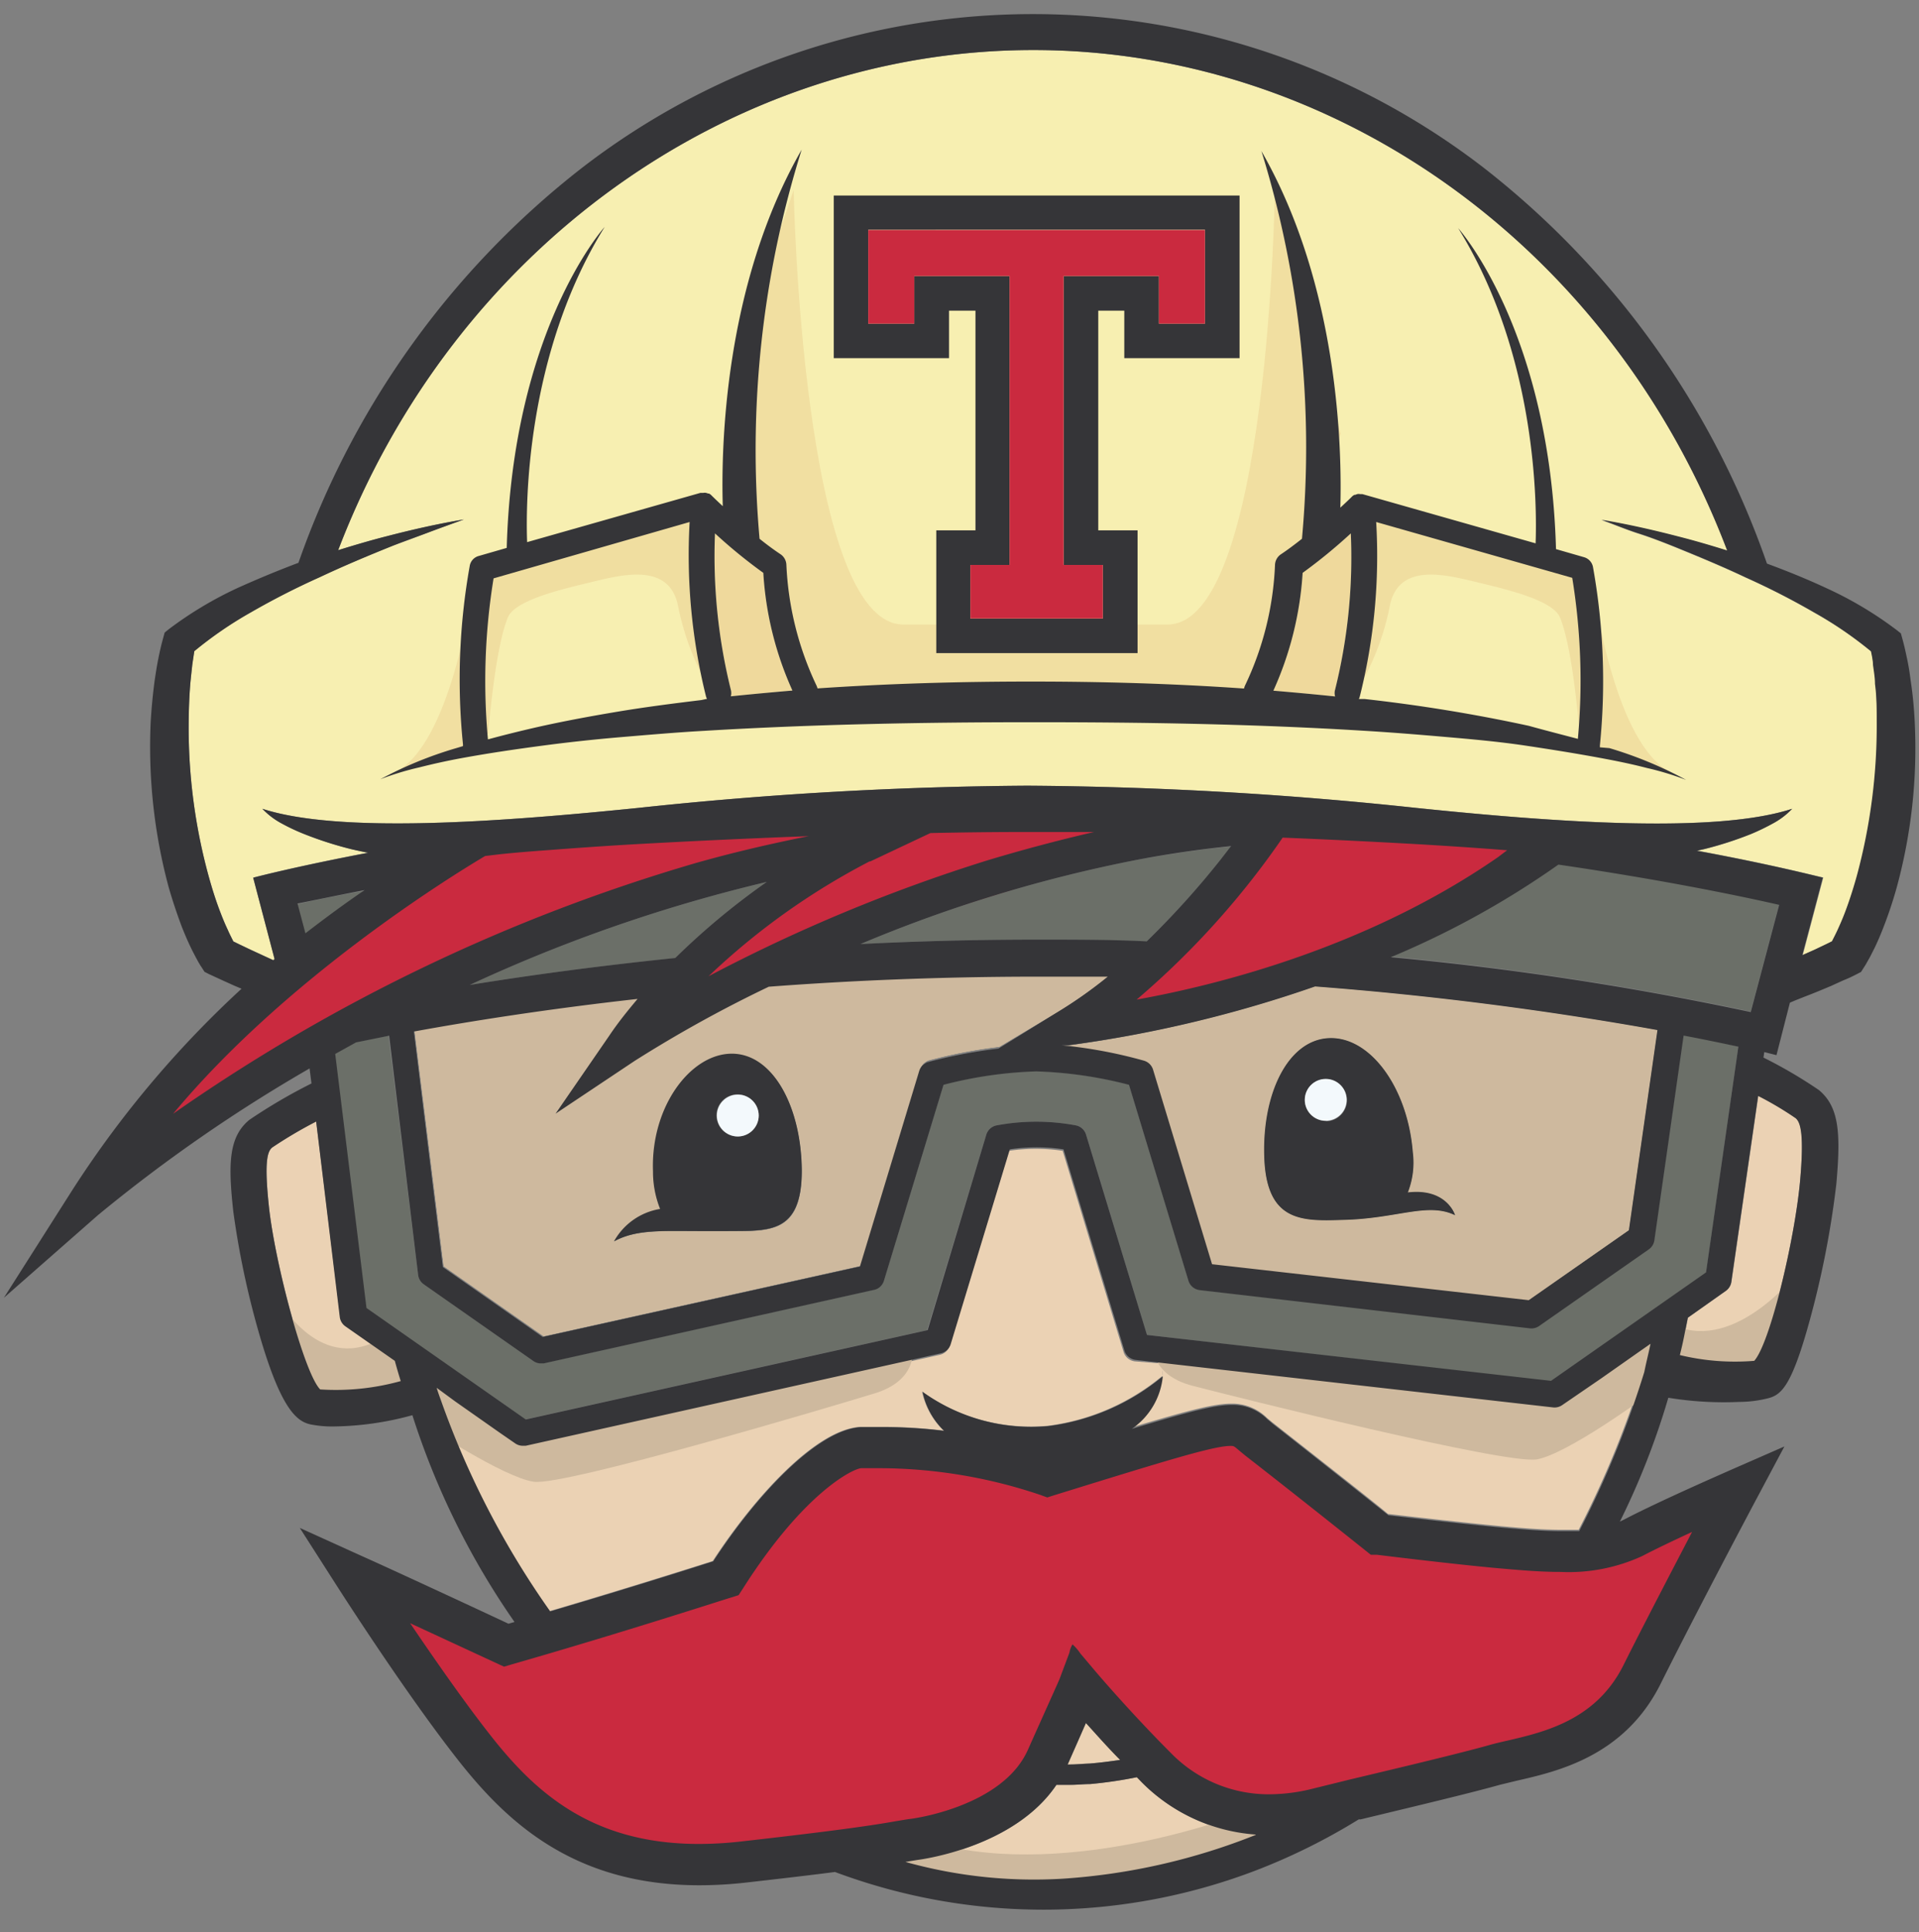 <?xml version="1.0" encoding="UTF-8"?> <svg xmlns="http://www.w3.org/2000/svg" id="Layer_1" data-name="Layer 1" viewBox="0 0 143 144"><rect x="0" y="0" width="143" height="144" fill="#808080" stroke="none"/><defs><style>.cls-1{fill:#ca2a3f;}.cls-2{fill:#f7efb1;}.cls-3{fill:#ebd2b4;}.cls-4{fill:#6b6f68;}.cls-5{fill:#e9d0a9;}.cls-6{fill:#ceb99e;}.cls-11,.cls-7{fill:#efd99c;}.cls-8{fill:#353538;}.cls-9{fill:#f3f9fc;}.cls-10{opacity:0.8;}.cls-11{isolation:isolate;opacity:0.75;}</style></defs><g id="Mascot"><path class="cls-1" d="M34.32,62.71s-22.16,15.6-23,21.54L13,83.91S39.49,66.32,60.53,64.18L61,61.51Z"></path><path class="cls-1" d="M69.11,60.48,51.65,72.87l.94.75c.72-.57,31-9.82,31-9.82l6.39-4C85.71,60.32,69.11,60.48,69.11,60.48Z"></path><path class="cls-1" d="M84.28,75.46c12.4,0,31-12.14,31-12.14l-6-1.14c-.3.29-9.68-.33-9.68-.33l-4.46-1.24L84.46,72.74l-.87,2.11C84.36,74.54,84.28,75.46,84.28,75.46Z"></path><path class="cls-1" d="M124.73,114.18l-3.83,1.08-17.69-.39-11.07-8.6-13.38,3.34-15.47-1.34-8.67,9.47L38.36,122.6l-8.11-2.52-.41-.35,3.64,8.92s8.26,8.85,12.87,9.89,12.93-.07,19.18-1,11.23-3.2,13.23-6.84A30.24,30.24,0,0,0,81.07,126s6,8.41,11.08,9.37,20.37-4.23,20.37-4.23,9.29-2.53,10.93-5.73,6-13.68,6-13.68ZM32,121.45l-.26-.12-1.43-1.24Z"></path><path class="cls-2" d="M139.76,51c0-.48-.09-1-.15-1.43s-.09-.69-.15-1a28.3,28.3,0,0,0-4.24-2.9,54.35,54.35,0,0,0-5.1-2.61c-1.73-.82-3.52-1.56-5.31-2.29-.9-.36-1.8-.71-2.71-1s-1.81-.68-2.73-1c1.92.32,3.82.75,5.71,1.24,1.23.31,2.45.67,3.66,1.05C120.11,18.41,99.49,3.73,77,3.73S33.83,18.41,25.2,41c1.22-.38,2.44-.74,3.66-1.05,1.89-.49,3.79-.92,5.71-1.24-.91.33-1.83.66-2.73,1s-1.81.69-2.71,1c-1.79.73-3.57,1.47-5.31,2.29a55.6,55.6,0,0,0-5.1,2.61,28.3,28.3,0,0,0-4.24,2.9c-.05.32-.11.67-.15,1s-.11,1-.15,1.43c-.08,1-.12,1.93-.12,2.89A41.85,41.85,0,0,0,15.55,65.3,27.65,27.65,0,0,0,16.43,68c.17.44.35.88.55,1.3.09.21.19.41.29.61l.12.24.43.21.86.41,1.69.78.09-.09-1.6-6.06c.34-.09,3.36-.87,8.57-1.86q-.63-.12-1.26-.27a26.75,26.75,0,0,1-3.49-1.12A16.48,16.48,0,0,1,21,61.37a5.84,5.84,0,0,1-1.45-1.1c5.72,1.86,17.55,1,28.06-.07a288,288,0,0,1,28.93-1.65,288,288,0,0,1,28.94,1.65c10.52,1.09,22.34,1.93,28.07.07a5.79,5.79,0,0,1-1.45,1.1,15.64,15.64,0,0,1-1.65.79A26.27,26.27,0,0,1,127,63.28l-.53.11c5.72,1.06,9,1.93,9.4,2l-1.53,5.78.92-.41.86-.41.43-.22.12-.23.3-.61c.19-.43.37-.86.54-1.3.34-.88.63-1.79.89-2.71a42.9,42.9,0,0,0,1.49-11.44C139.88,52.9,139.85,51.93,139.76,51Z"></path><path class="cls-3" d="M83.47,131.15c-.76.11-1.52.21-2.27.27-.49,0-1,.07-1.47.07h-.17c.58-1.31,1-2.32,1.36-3.09C81.61,129.17,82.48,130.12,83.47,131.15Z"></path><path class="cls-3" d="M85.11,132.83a13.31,13.31,0,0,0,8.48,3.9A47,47,0,0,1,79.21,140a35.59,35.59,0,0,1-11.74-1.26l.85-.14c.32,0,7.27-.94,10.41-5.6h1.06c.52,0,1-.05,1.49-.06a32.57,32.57,0,0,0,3.47-.51Z"></path><path class="cls-4" d="M91.78,63.07,91,64a61.27,61.27,0,0,1-5.56,6.15c-2.63-.08-5.33-.13-8.12-.13-4.6,0-9,.12-13.2.33a104.8,104.8,0,0,1,20.73-6.3C87.14,63.64,89.44,63.3,91.78,63.07Z"></path><path class="cls-4" d="M57.14,65.72a52.89,52.89,0,0,0-6.82,5.68C44.4,72,39.23,72.71,35,73.4A116,116,0,0,1,57.14,65.72Z"></path><path class="cls-4" d="M129.54,78l-2.41,16.87-11.55,8.08L85.47,99.48,80.94,84.55a1,1,0,0,0-.79-.69,16,16,0,0,0-5.86,0,1,1,0,0,0-.79.69L69.08,99.12l-29.95,6.66L27.27,97.47,24.93,78.54l1.55-.86c.73-.16,1.56-.32,2.47-.5L31.16,95a1,1,0,0,0,.41.69l8.17,5.72a1,1,0,0,0,.56.17l.22,0,24.62-5.48a1.06,1.06,0,0,0,.25-.09,1,1,0,0,0,.48-.59l4.44-14.6a31.08,31.08,0,0,1,6.91-1,31.18,31.18,0,0,1,6.91,1l4.43,14.6a1,1,0,0,0,.84.7L114,98.94a1,1,0,0,0,.68-.18l8.17-5.71a1,1,0,0,0,.41-.68l2.18-15.25C127.1,77.43,128.47,77.72,129.54,78Z"></path><path class="cls-4" d="M132.58,67.38l-2.12,8a231.94,231.94,0,0,0-26.82-4.1,65,65,0,0,0,12.49-6.9C123.84,65.51,129.51,66.68,132.58,67.38Z"></path><path class="cls-5" d="M45.76,92.53c1.67-.91,3.57-.77,6.54-.77h1l.9,0c3.06,0,5.6.27,5.56-4.54s-2.18-8.69-5.24-8.66-6,4-5.84,8.77a7.49,7.49,0,0,0,.53,2.8A4.82,4.82,0,0,0,45.76,92.53ZM82.55,72.77a33.23,33.23,0,0,1-3.74,2.64L74.47,78a37.45,37.45,0,0,0-5.22,1,.67.67,0,0,0-.23.1,1,1,0,0,0-.45.56L64.15,94.32,40.51,99.57l-7.44-5.21L30.9,76.81c4.23-.77,9.89-1.67,16.68-2.43-.73.87-1.44,1.78-2.11,2.74l-4,5.81L47.32,79a94.69,94.69,0,0,1,10-5.53c6.11-.45,12.85-.75,20.07-.75C79.12,72.72,80.85,72.74,82.55,72.77Z"></path><path class="cls-5" d="M108.43,90.56c0-.11-.68-2-3.52-1.7a6.08,6.08,0,0,0,.37-3c-.38-4.8-3.17-8.61-6.22-8.5s-5,4.08-4.85,8.89S97,91,100,90.91C104.11,90.83,106.37,89.57,108.43,90.56Zm15.08-13.8-2.13,14.91-7.51,5.26-23.6-2.68-4.4-14.51a1,1,0,0,0-.68-.66A36.2,36.2,0,0,0,79,77.93l.56,0A94.57,94.57,0,0,0,98,73.51,250.68,250.68,0,0,1,123.51,76.76Z"></path><path class="cls-6" d="M45.76,92.53c1.67-.91,3.57-.77,6.54-.77h1l.9,0c3.06,0,5.6.27,5.56-4.54s-2.18-8.69-5.24-8.66-6,4-5.84,8.77a7.49,7.49,0,0,0,.53,2.8A4.82,4.82,0,0,0,45.76,92.53ZM82.55,72.77a33.23,33.23,0,0,1-3.74,2.64L74.47,78a37.45,37.45,0,0,0-5.22,1,.67.67,0,0,0-.23.1,1,1,0,0,0-.45.56L64.15,94.32,40.51,99.57l-7.44-5.21L30.9,76.81c4.23-.77,9.89-1.67,16.68-2.43-.73.87-1.44,1.78-2.11,2.74l-4,5.81L47.32,79a94.69,94.69,0,0,1,10-5.53c6.11-.45,12.85-.75,20.07-.75C79.12,72.72,80.85,72.74,82.55,72.77Z"></path><path class="cls-6" d="M108.43,90.56c0-.11-.68-2-3.52-1.7a6.08,6.08,0,0,0,.37-3c-.38-4.8-3.17-8.61-6.22-8.5s-5,4.08-4.85,8.89S97,91,100,90.91C104.11,90.83,106.37,89.57,108.43,90.56Zm15.08-13.8-2.13,14.91-7.51,5.26-23.6-2.68-4.4-14.51a1,1,0,0,0-.68-.66A36.2,36.2,0,0,0,79,77.93l.56,0A94.57,94.57,0,0,0,98,73.51,250.68,250.68,0,0,1,123.51,76.76Z"></path><path class="cls-3" d="M133.81,83.32c.37.3.65,1.07.33,4.67-.4,4.4-2.25,12.14-3.4,13.39a17.47,17.47,0,0,1-5.54-.43c.28-1.11.36-1.64.59-2.77l2.83-2a1,1,0,0,0,.41-.68l2-13.86A24.91,24.91,0,0,1,133.81,83.32Z"></path><path class="cls-3" d="M29.44,101.41c.15.5.29,1,.45,1.5a18.6,18.6,0,0,1-6,.63C22.7,102.37,20.53,94.3,20.05,90c-.38-3.47-.11-4.22.24-4.51a31.08,31.08,0,0,1,3.27-1.93l1.79,14.57a1,1,0,0,0,.42.69Z"></path><path class="cls-3" d="M86.71,101.62l-.1.92a16.64,16.64,0,0,1-8.52,3.71,13.85,13.85,0,0,1-9.38-2.55,5.66,5.66,0,0,0,1.61,2.91,37.34,37.34,0,0,0-4.5-.28c-.57,0-1.15,0-1.71,0-3.23.17-7.78,5.06-11,10-1.57.5-6.47,2.05-12.15,3.73a64.67,64.67,0,0,1-8.17-15.62h0c-.11-.3-.22-.6-.32-.91l1.37,1h0l3.36,2.36,1.13.78a.94.94,0,0,0,.56.18l.22,0,30.93-6.89a1,1,0,0,0,.73-.68l4.42-14.52a13.41,13.41,0,0,1,4,0l4.54,15a1,1,0,0,0,.84.69Z"></path><path class="cls-3" d="M122,100.81l1-.7c-.16.69-.34,1.38-.53,2.06A71.66,71.66,0,0,1,117.64,114c-.4,0-.82,0-1.28,0-1.4,0-2.84-.12-4.42-.26-2.76-.26-7.13-.76-8.51-.92-1.19-1-5.26-4.18-8.65-6.85l-.36-.3a3.68,3.68,0,0,0-2.65-1.07c-1.24,0-3.06.45-7.47,1.78a5.35,5.35,0,0,0,2.31-3.91l.1-.93,29,3.29a1,1,0,0,0,.68-.17l2.92-2Z"></path><path class="cls-7" d="M100.67,39.75A41.43,41.43,0,0,1,99.49,51.4a.94.94,0,0,0,0,.5q-2.3-.24-4.59-.42a25.21,25.21,0,0,0,2.17-8.79A39.36,39.36,0,0,0,100.67,39.75Z"></path><path class="cls-7" d="M56.88,42.69a24.86,24.86,0,0,0,2.17,8.77c-1.53.13-3.06.27-4.59.43a.94.94,0,0,0,0-.5,41.3,41.3,0,0,1-1.18-11.64A38,38,0,0,0,56.88,42.69Z"></path><path class="cls-8" d="M108.43,90.56c-2.06-1-4.32.27-8.43.35-3,.1-5.62.14-5.79-4.66s1.79-8.78,4.85-8.89,5.84,3.7,6.22,8.5a6.08,6.08,0,0,1-.37,3C107.75,88.52,108.4,90.45,108.43,90.56Zm-9.61-7A1.57,1.57,0,1,0,97.23,82,1.56,1.56,0,0,0,98.82,83.53Z"></path><circle class="cls-9" cx="98.79" cy="81.96" r="1.56"></circle><path class="cls-8" d="M59.75,87.2c0,4.8-2.5,4.51-5.56,4.54l-.9,0h-1c-3,0-4.87-.14-6.54.77a4.82,4.82,0,0,1,3.44-2.42,7.49,7.49,0,0,1-.53-2.8c-.18-4.8,2.78-8.74,5.84-8.77S59.7,82.4,59.75,87.2ZM55,84.69a1.57,1.57,0,1,0-1.61-1.53A1.58,1.58,0,0,0,55,84.69Z"></path><circle class="cls-9" cx="54.98" cy="83.13" r="1.56"></circle><g class="cls-10"><path class="cls-7" d="M36.39,54.58s.48-6.19,1.45-8.56c.5-1.22,3.55-2,5.89-2.56s6.06-1.67,6.78,1.61a19.47,19.47,0,0,0,2.67,6.73l-1-13.51L36.11,42.18l-1,12,.5.94.83-.5"></path><path class="cls-7" d="M117.7,54.58s-.47-6.19-1.45-8.56c-.5-1.22-3.55-2-5.89-2.56s-6.06-1.67-6.78,1.61a19.27,19.27,0,0,1-2.67,6.73l1-13.51L118,42.18l1,12-.5.94-.83-.5"></path></g><path class="cls-11" d="M95,14.14s-.43,32.4-8,32.4H67.32c-7.57,0-8.18-32.38-8.18-32.38l-3.72,11,.06,15.09,2.64,2.1,1.2,6.48L61,52.6l32.39.06,1.5-2.7,1.26-4.56.18-2.88,3.58-10.21Z"></path><path class="cls-11" d="M118.82,44.35s1.56,11.18,5.68,13.19h0l-5.77-1.74Z"></path><path class="cls-11" d="M35.12,44.35s-1.56,11.18-5.68,13.19h0l5.77-1.74Z"></path><path class="cls-8" d="M119.93,55.75a29.85,29.85,0,0,1,5.72,2.37,21.5,21.5,0,0,0-2.93-.89c-1-.26-2-.47-3-.66-2-.38-4-.7-6-1s-4-.48-6.09-.66-4.06-.34-6.1-.46c-8.15-.5-16.33-.63-24.51-.63s-16.35.15-24.51.64c-2,.11-4.07.29-6.1.46s-4.07.39-6.09.66-4,.56-6.05.94q-1.5.28-3,.66a21.5,21.5,0,0,0-2.93.89A29.23,29.23,0,0,1,34,55.75l.5-.15,0-.13A48,48,0,0,1,35,42.19a.92.92,0,0,1,.68-.76l2.08-.6c.45-16.11,7.09-23.69,7.3-23.92-5.93,9.54-5.88,20.86-5.78,23.49l12.91-3.67h0l.16,0h.06a.52.52,0,0,1,.21,0h0l.16.05.06,0,.12.08,0,0,0,0,0,0s.35.35.9.86c-.13-4.25.07-16.45,5.88-26.57a74.77,74.77,0,0,0-3.14,29c.51.41,1.06.82,1.59,1.17a1,1,0,0,1,.41.78,23.35,23.35,0,0,0,2.25,9,1.59,1.59,0,0,1,.07.2c5.29-.36,10.59-.51,15.89-.51s10.6.15,15.89.52a1.72,1.72,0,0,1,.07-.21,23,23,0,0,0,2.24-9,1,1,0,0,1,.42-.78c.53-.35,1.07-.76,1.59-1.17A74.77,74.77,0,0,0,94,11.26c5.8,10.12,6,22.32,5.88,26.57.54-.5.89-.84.9-.86l0,0,0,0,0,0,.13-.09.06,0,.17-.06h0a.5.5,0,0,1,.21,0h0l.17,0h0l12.91,3.67c.1-2.63.15-13.95-5.77-23.49.2.23,6.84,7.81,7.29,23.92l2.08.6a.94.94,0,0,1,.68.76,48,48,0,0,1,.51,13.28l0,.13Zm-2.35-.69a47.58,47.58,0,0,0-.42-12l-14.61-4.16a43,43,0,0,1-1.22,13,1.07,1.07,0,0,1-.07.19l.43,0a120.56,120.56,0,0,1,12.24,2C115.15,54.43,116.37,54.74,117.58,55.06ZM99.49,51.39a40.9,40.9,0,0,0,1.17-11.64,39.44,39.44,0,0,1-3.59,2.94,25,25,0,0,1-2.18,8.78c1.54.13,3.07.27,4.6.43A.89.89,0,0,1,99.49,51.39Zm-40.44.07a24.86,24.86,0,0,1-2.17-8.77,38.32,38.32,0,0,1-3.6-2.94A41.4,41.4,0,0,0,54.46,51.4a.91.91,0,0,1,0,.49C56,51.73,57.52,51.59,59.05,51.46Zm-6.37.62a1.71,1.71,0,0,1-.07-.18,43.71,43.71,0,0,1-1.22-13L36.78,43.1a47.58,47.58,0,0,0-.42,12c1.21-.33,2.43-.63,3.65-.91,2-.45,4.06-.83,6.1-1.17s4.09-.6,6.14-.85Z"></path><path class="cls-8" d="M92.37,14.57V26.69H83.78V23.15H81.84V39.52h2.93v9.15h-15V39.52h2.92V23.15H70.72v3.54H62.13V14.57Zm-2.58,9.55v-7H64.7v7h3.43V20.57h7.1V42.1H72.31v4h9.87v-4H79.26V20.57h7.1v3.55Z"></path><polygon class="cls-1" points="89.79 17.14 89.79 24.12 86.36 24.12 86.36 20.57 79.26 20.57 79.26 42.1 82.18 42.1 82.18 46.09 72.31 46.09 72.31 42.1 75.23 42.1 75.23 20.57 68.13 20.57 68.13 24.12 64.7 24.12 64.7 17.14 79.26 17.14 86.05 17.14 89.79 17.14"></polygon><path class="cls-4" d="M22.15,67.38c1.25-.29,2.94-.65,5-1-1.28.87-2.78,2-4.43,3.27Z"></path><path class="cls-6" d="M68,100.61s.35,2.25-2.81,3.22-23.13,6.92-25.41,6.59-8.06-4.18-8.06-4.18l-1.4-5,8.55,5.34Z"></path><path class="cls-6" d="M85.93,100.17s-.26,2.27,2.94,3.1,23.41,5.9,25.67,5.48,7.88-4.53,7.88-4.53l1.18-5-7.87,4.69Z"></path><path class="cls-6" d="M20.52,96.46s2.77,5.54,7.24,3.62l3.2,1.17-.32,2.35-6.71.85-1.81-1.07Z"></path><path class="cls-6" d="M133.86,94.94s-4.52,5.78-9,3.86l-1.44.93.32,2.34,6.71.85,1.81-1.06Z"></path><path class="cls-6" d="M63.87,138.44s16.41,8.27,35-3l-6-.41s-13,5.15-23.31,2.31Z"></path><path class="cls-8" d="M80.5,123.21l1.14,1.35s2.54,3,5.63,6.09a10.15,10.15,0,0,0,7.36,3.06,13.4,13.4,0,0,0,3-.37l3-.74c3.84-.91,8.18-1.95,10.29-2.54.41-.12.88-.23,1.37-.34,2.8-.65,6.64-1.54,8.68-5.62,1.53-3.06,3.59-7,5.12-9.94-1.32.61-2.71,1.27-3.7,1.79a13.1,13.1,0,0,1-6.1,1.19c-1.53,0-3-.13-4.7-.28-3.33-.3-9-1-9-1l-.44,0-.34-.27s-5-4-9-7.11l-.45-.37c-.42-.36-.42-.36-.67-.36-1.28,0-5,1.16-13.15,3.68l-.5.16-.49-.18a37.68,37.68,0,0,0-11.81-2c-.52,0-1,0-1.55,0s-4.25,1.74-8.85,9l-.3.46-.53.17c-.07,0-8,2.59-16.41,5l-.54.16-.52-.24-6.48-3c1.71,2.52,3.89,5.67,5.82,8.14,3.35,4.32,7.58,8.31,15.69,8.31a27.7,27.7,0,0,0,3.21-.19c8.24-.93,10.37-1.31,11.51-1.51.39-.06.69-.12,1.08-.17.07,0,6.82-.88,8.72-5.13S79,125.05,79,125l.69-1.84a1.77,1.77,0,0,1,.23-.62h0A3.37,3.37,0,0,1,80.5,123.21ZM29.13,40.73c-1.79.72-3.57,1.47-5.31,2.29a56.78,56.78,0,0,0-5.1,2.6,29.12,29.12,0,0,0-4.24,2.91c-.05.32-.1.68-.15,1-.05.48-.11,1-.15,1.43-.08,1-.11,1.93-.12,2.89A41.85,41.85,0,0,0,15.55,65.3c.26.93.54,1.84.88,2.71.17.45.35.88.55,1.3.09.21.19.41.29.61l.12.24.43.21.86.41,1.69.78.09-.09-1.59-6.06c.33-.09,3.36-.87,8.57-1.86-.42-.08-.85-.17-1.27-.27a27.24,27.24,0,0,1-3.49-1.12A14.53,14.53,0,0,1,21,61.37a5.61,5.61,0,0,1-1.45-1.1c5.72,1.86,17.55,1,28.06-.07a288.21,288.21,0,0,1,28.94-1.65,288,288,0,0,1,28.93,1.65c10.52,1.09,22.35,1.94,28.07.07a5.61,5.61,0,0,1-1.45,1.1,16.48,16.48,0,0,1-1.64.79,26.89,26.89,0,0,1-3.5,1.12l-.52.12c5.71,1.05,9,1.92,9.39,2l-1.53,5.78.92-.41.86-.41.43-.21.12-.24c.1-.19.2-.4.3-.61.19-.42.38-.85.55-1.3.33-.87.62-1.78.88-2.71a42.9,42.9,0,0,0,1.49-11.44c0-1,0-1.93-.13-2.89,0-.48-.09-.95-.15-1.43,0-.33-.09-.69-.15-1a29.07,29.07,0,0,0-4.24-2.9,56.86,56.86,0,0,0-5.1-2.61c-1.73-.82-3.52-1.56-5.31-2.29-.9-.36-1.8-.71-2.71-1s-1.82-.68-2.73-1c1.92.32,3.82.75,5.71,1.24,1.22.31,2.45.67,3.66,1.05C120.11,18.41,99.49,3.73,77,3.73S33.83,18.41,25.2,41c1.22-.38,2.44-.74,3.66-1.05,1.89-.49,3.79-.92,5.71-1.24-.91.33-1.83.66-2.73,1S30,40.37,29.13,40.73ZM142.68,53.78a39.45,39.45,0,0,1-1.34,12.35,30.84,30.84,0,0,1-1,3q-.28.73-.63,1.47l-.37.73-.21.37c-.07.13-.13.23-.24.4l-.21.33-.33.17c-.35.18-.64.32-1,.46l-.92.42c-.62.26-1.24.52-1.87.76-.43.17-.82.32-1.18.48l-1,3.91-.91-.23-.06.41a35,35,0,0,1,4.13,2.42c1.53,1.27,1.63,3.27,1.3,7a68.72,68.72,0,0,1-1.7,9.1c-1.53,5.91-2.34,6.6-3.39,6.87a8.94,8.94,0,0,1-2.14.27,25.57,25.57,0,0,1-5.29-.31,56.44,56.44,0,0,1-3.61,9.23l.31-.15c2.65-1.39,7.74-3.6,7.95-3.7l4-1.75-2.06,3.87c-.05.09-4.46,8.39-7.16,13.81s-7.72,6.54-10.73,7.23l-1.24.3c-2.16.61-6.53,1.65-10.39,2.58l-.14,0a45.8,45.8,0,0,1-7.81,3.86,44.34,44.34,0,0,1-31.22.06c-1.61.21-3.73.46-6.55.78a31.37,31.37,0,0,1-3.55.21c-9.45,0-14.45-4.8-18.11-9.49-3.91-5-8.7-12.5-8.9-12.81l-2.77-4.33L27.06,116c2.24,1,8.92,4.1,10.83,5l.45-.13a57.56,57.56,0,0,1-7.61-15.41,23,23,0,0,1-5.85.84,8.16,8.16,0,0,1-1.77-.16c-1.05-.24-2.24-1.25-3.87-7a63.93,63.93,0,0,1-1.85-8.82c-.41-3.65-.33-5.6,1.18-6.86a40.39,40.39,0,0,1,4.64-2.72l-.14-1.12A115.13,115.13,0,0,0,7.29,90.56l-7,6.15,5-7.87A76.73,76.73,0,0,1,18,73.68l-.5-.21-.93-.42c-.31-.14-.6-.28-1-.46l-.33-.17-.21-.33c-.12-.17-.17-.27-.25-.4l-.2-.37c-.13-.25-.26-.49-.37-.73-.24-.49-.45-1-.64-1.47-.38-1-.71-2-1-3a40.26,40.26,0,0,1-1.34-12.35c.06-1,.16-2.07.3-3.1.08-.52.15-1,.26-1.55s.21-1,.37-1.58l.11-.4.28-.23a28,28,0,0,1,5.19-3.11q2.22-1,4.5-1.86A64.07,64.07,0,0,1,43.34,12.53a55,55,0,0,1,67.26,0A64,64,0,0,1,131.67,42c1.52.56,3,1.16,4.5,1.86a27.66,27.66,0,0,1,5.19,3.11l.29.23.11.4c.16.57.26,1.06.37,1.58s.18,1,.25,1.55C142.53,51.71,142.63,52.74,142.68,53.78ZM134.14,88c.32-3.6,0-4.38-.33-4.67a24.91,24.91,0,0,0-2.8-1.66l-2,13.86a1,1,0,0,1-.41.67l-2.83,2c-.23,1.14-.31,1.67-.59,2.78a17.49,17.49,0,0,0,5.54.43C131.89,100.13,133.74,92.4,134.14,88Zm-3.68-12.57,2.12-8c-3.07-.7-8.74-1.87-16.45-3a65,65,0,0,1-12.49,6.9A229.68,229.68,0,0,1,130.46,75.42Zm-3.33,19.39L129.54,78c-1.07-.23-2.44-.52-4.08-.83l-2.18,15.26a1,1,0,0,1-.41.67l-8.17,5.71a1,1,0,0,1-.68.18L89.4,96.14a1,1,0,0,1-.84-.7l-4.43-14.6a31.18,31.18,0,0,0-6.91-1,31.08,31.08,0,0,0-6.91,1l-4.44,14.6a1,1,0,0,1-.48.59,1.06,1.06,0,0,1-.25.09L40.52,101.6l-.22,0a.94.94,0,0,1-.56-.18l-8.17-5.72a1,1,0,0,1-.41-.69L29,77.18l-2.47.5-1.55.86,2.33,18.93,11.87,8.31,29.95-6.66L73.5,84.55a1,1,0,0,1,.79-.69,16,16,0,0,1,5.86,0,1,1,0,0,1,.78.69l4.54,14.93,30.11,3.42Zm-5.75-3.14,2.13-14.92A254.08,254.08,0,0,0,98,73.51a93.09,93.09,0,0,1-18.36,4.38l-.56,0a35.12,35.12,0,0,1,6.16,1.15,1,1,0,0,1,.68.66l4.4,14.51,23.6,2.68Zm1.64,8.44-1,.7-2.69,1.89-2.92,2a1,1,0,0,1-.68.17l-29-3.3-2.11-.24a1,1,0,0,1-.83-.69l-4.54-15a13.48,13.48,0,0,0-4,0l-4.41,14.53a1,1,0,0,1-.73.67l-30.94,6.89-.21,0a1,1,0,0,1-.57-.18l-1.13-.78-3.36-2.36h0l-1.36-1c.09.31.2.61.31.91h0A64.45,64.45,0,0,0,41,120.08c5.68-1.67,10.59-3.23,12.15-3.73,3.2-4.92,7.75-9.81,11-10,.56,0,1.14,0,1.71,0a37.34,37.34,0,0,1,4.5.28,5.62,5.62,0,0,1-1.61-2.91,13.85,13.85,0,0,0,9.38,2.55,16.59,16.59,0,0,0,8.52-3.71,5.37,5.37,0,0,1-2.31,3.92c4.41-1.33,6.23-1.79,7.47-1.79a3.62,3.62,0,0,1,2.65,1.09c.12.09.23.19.36.3,3.39,2.66,7.46,5.89,8.65,6.84,1.38.16,5.75.66,8.51.92,1.58.14,3,.26,4.42.26.46,0,.88,0,1.28,0a71.89,71.89,0,0,0,4.85-11.86C122.68,101.49,122.86,100.8,123,100.11ZM112.31,63.36h0q-3.5-.27-7-.47c-3.24-.18-6.49-.34-9.73-.47-.19.28-.57.83-1.12,1.58a61.88,61.88,0,0,1-9.76,10.49c6.36-1.14,17.38-4,26.92-10.61ZM91,64l.74-.95q-3.51.36-6.89,1a104.8,104.8,0,0,0-20.73,6.3c4.19-.21,8.6-.33,13.2-.33,2.79,0,5.49,0,8.13.13A63.43,63.43,0,0,0,91,64Zm2.55,72.71a13.31,13.31,0,0,1-8.48-3.9l-.36-.37a32.57,32.57,0,0,1-3.47.51c-.5,0-1,.06-1.49.06H78.72c-3.13,4.66-10.08,5.56-10.4,5.6l-.85.14A35.59,35.59,0,0,0,79.21,140,47,47,0,0,0,93.59,136.73ZM81.2,131.42c.75-.06,1.51-.16,2.27-.27-1-1-1.86-2-2.55-2.75-.33.77-.78,1.78-1.36,3.09h.17C80.2,131.49,80.71,131.44,81.2,131.42Zm-2.39-56a33.23,33.23,0,0,0,3.74-2.64c-1.7,0-3.43,0-5.19,0-7.22,0-14,.29-20.07.75a96,96,0,0,0-10,5.53l-5.89,3.93,4-5.81c.67-1,1.38-1.87,2.11-2.74-6.79.76-12.45,1.66-16.67,2.43l2.16,17.55,7.44,5.21,23.64-5.25,4.42-14.58a1,1,0,0,1,.45-.56.62.62,0,0,1,.22-.1,38.16,38.16,0,0,1,5.23-1ZM81.53,62c-1.65,0-3.3,0-4.94,0h0q-3.63,0-7.26.08l-4.47,2.11-.06,0a52.19,52.19,0,0,0-12,8.56,123.14,123.14,0,0,1,20.76-8.63C76.08,63.36,78.76,62.64,81.53,62ZM50.32,71.39a53.58,53.58,0,0,1,6.82-5.67A115.92,115.92,0,0,0,35,73.4C39.23,72.71,44.4,72,50.32,71.39Zm1.54-7.08c2.72-.77,5.53-1.43,8.41-2q-6.19.23-12.38.57c-2.4.13-4.79.3-7.17.48-1.2.09-2.39.18-3.57.31l-1,.12C33,65.66,21.09,73.15,12.9,83A132.77,132.77,0,0,1,51.86,64.31Zm-22,38.6c-.16-.5-.3-1-.44-1.5l-3.68-2.57a1,1,0,0,1-.42-.69L23.56,83.58a33,33,0,0,0-3.27,1.93c-.36.29-.62,1-.24,4.51.48,4.28,2.64,12.35,3.81,13.52A18.06,18.06,0,0,0,29.89,102.91ZM27.17,66.33c-2.08.4-3.77.76-5,1l.59,2.22C24.39,68.29,25.89,67.2,27.17,66.33Z"></path></g></svg> 